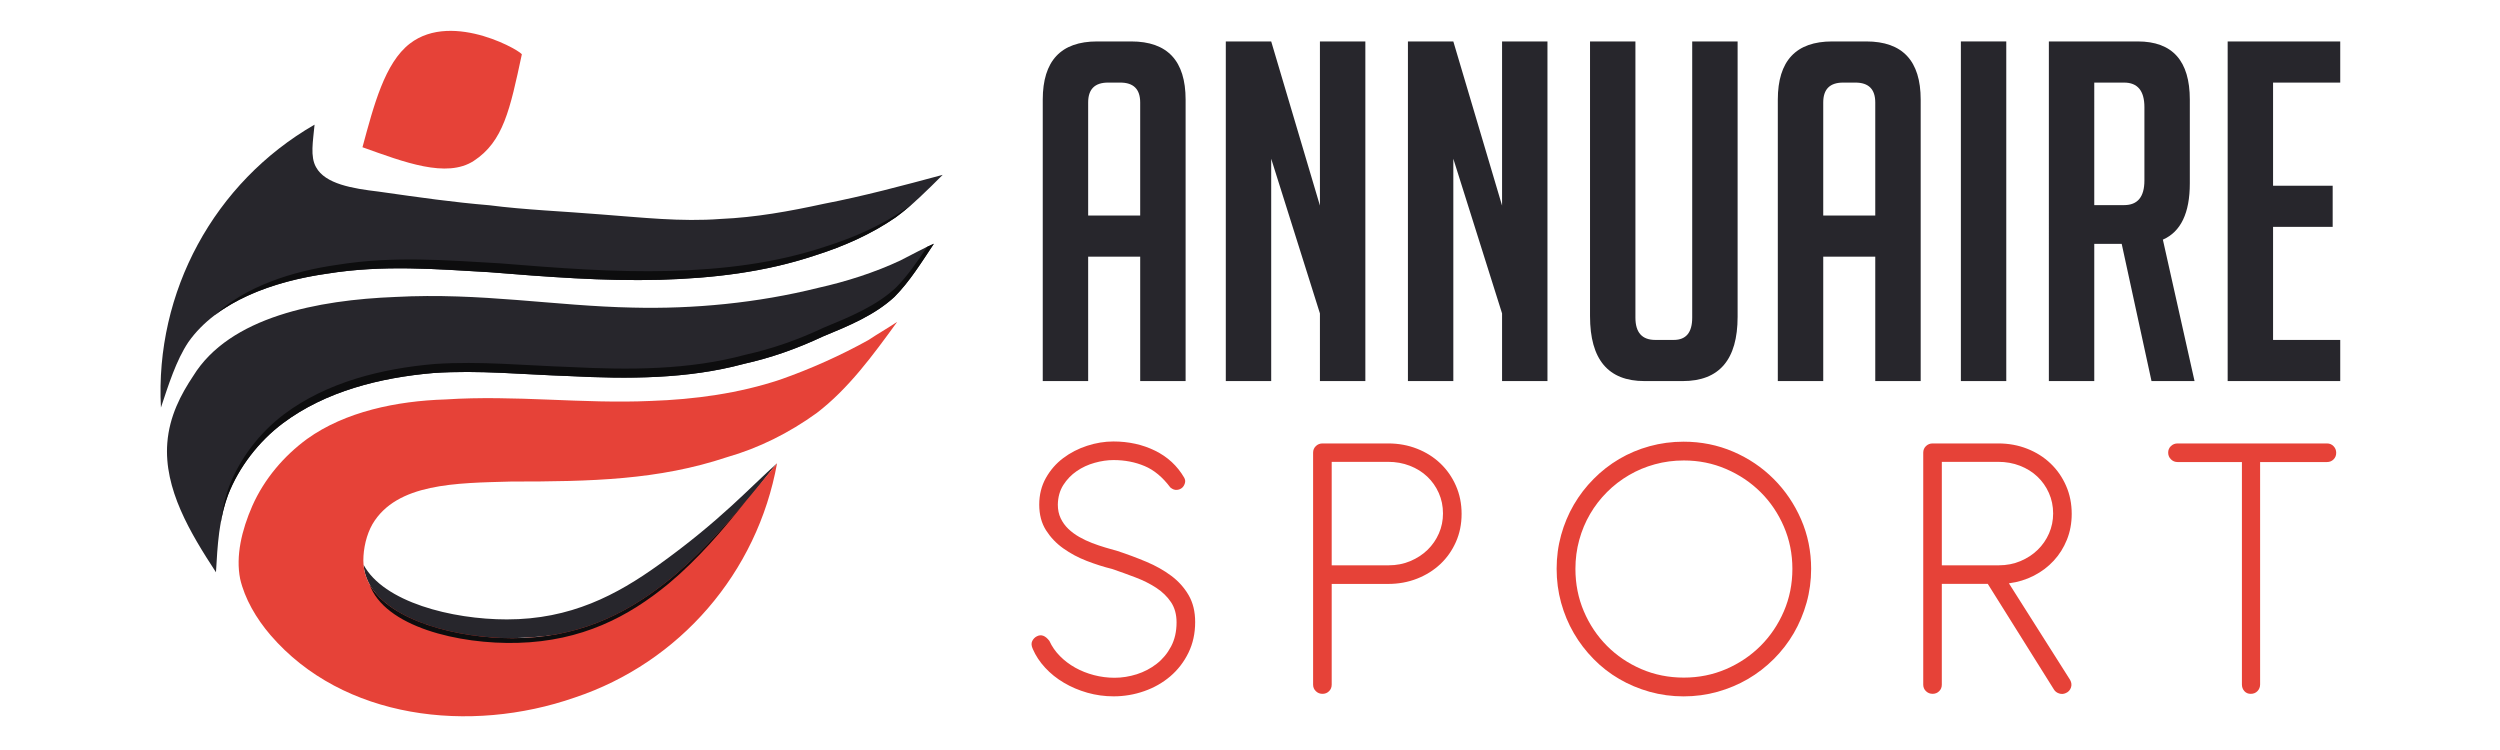 <?xml version="1.0" encoding="utf-8"?>
<!-- Generator: Adobe Illustrator 16.0.0, SVG Export Plug-In . SVG Version: 6.00 Build 0)  -->
<!DOCTYPE svg PUBLIC "-//W3C//DTD SVG 1.1//EN" "http://www.w3.org/Graphics/SVG/1.1/DTD/svg11.dtd">
<svg version="1.1" id="Calque_1" xmlns:x="http://ns.adobe.com/Extensibility/1.0/" xmlns:i="http://ns.adobe.com/AdobeIllustrator/10.0/" xmlns:graph="http://ns.adobe.com/Graphs/1.0/"
	 xmlns="http://www.w3.org/2000/svg" xmlns:xlink="http://www.w3.org/1999/xlink" x="0px" y="0px" width="200px" height="60px"
	 viewBox="0 0 200 60" enable-background="new 0 0 200 60" xml:space="preserve">
<path fill-rule="evenodd" clip-rule="evenodd" fill="#27262C" d="M52.716,45.172c-3.379,2.427-7.058,4.381-12.168,4.381
	c-4.414,0-9.87-1.389-11.466-4.379c0.328,4.035,6.813,6.023,11.909,5.883c6.888-0.189,8.854-1.894,12.232-4.323
	c4.009-2.884,6.517-6.719,8.939-9.669c0.099-0.004,0,0,0,0C59.958,39.025,57.654,41.624,52.716,45.172z"/>
<path fill-rule="evenodd" clip-rule="evenodd" fill="#27262C" d="M39.158,21.775c4.501,0.364,9.126,0.729,13.627,0.608
	c4.258-0.123,8.396-0.608,12.411-1.947c2.313-0.73,4.503-1.704,6.45-3.042c1.338-0.974,2.554-2.19,3.771-3.407
	c-3.163,0.851-6.327,1.704-9.49,2.312c-2.799,0.609-5.477,1.095-8.275,1.216c-3.165,0.244-6.327-0.121-9.613-0.365
	c-2.919-0.242-6.083-0.365-8.881-0.729c-2.921-0.244-5.477-0.609-8.883-1.095c-2.068-0.244-4.259-0.608-4.988-1.948
	c-0.487-0.852-0.244-2.068-0.122-3.406c-8.031,4.624-12.776,13.385-12.29,22.633c0.609-1.825,1.217-3.772,2.191-5.232
	c2.312-3.286,6.813-4.868,11.073-5.476C30.64,21.167,34.898,21.531,39.158,21.775L39.158,21.775z"/>
<path fill-rule="evenodd" clip-rule="evenodd" fill="#27262C" d="M34.678,29.84c3.651-0.244,7.18,0.122,10.83,0.244
	c4.746,0.243,9.491,0.243,13.993-0.974c2.191-0.487,4.259-1.218,6.328-2.191c2.068-0.851,4.136-1.704,5.719-3.163
	c1.217-1.218,2.19-2.799,3.163-4.259c-0.853,0.365-1.704,0.853-2.677,1.338c-2.069,0.973-4.38,1.703-6.571,2.191
	c-4.867,1.216-9.979,1.703-14.844,1.582c-6.207-0.123-12.168-1.217-18.982-0.852C25.43,24,18.373,25.337,15.453,30.084
	c-0.973,1.46-1.903,3.203-2.069,5.353c-0.282,3.674,1.826,7.18,3.894,10.345c0.123-2.191,0.244-4.26,0.975-6.208
	c0.852-2.188,2.433-4.257,4.38-5.717C26.039,31.302,30.419,30.205,34.678,29.84L34.678,29.84z"/>
<path fill-rule="evenodd" clip-rule="evenodd" fill="#E64238" d="M24.565,35.117c-1.826,1.34-3.408,3.164-4.38,5.354
	c-0.852,1.947-1.338,4.016-0.973,5.839c0.364,1.584,1.288,3.176,2.433,4.504c5.791,6.723,15.94,7.911,24.336,4.989
	c8.396-2.799,14.601-9.979,16.183-18.739c-2.798,3.407-5.596,6.936-9.005,9.612c-3.284,2.557-7.057,4.38-12.167,4.38
	c-5.232,0-11.925-1.946-11.925-6.206c0-0.971,0.244-2.067,0.73-2.92c1.947-3.285,6.693-3.285,11.073-3.406
	c6.449,0,11.802-0.121,17.278-1.947c2.556-0.729,4.988-1.946,7.179-3.528c2.554-1.948,4.502-4.624,6.448-7.301
	c-0.729,0.487-1.581,0.973-2.311,1.461c-2.19,1.217-4.624,2.312-7.058,3.163c-3.285,1.096-6.814,1.583-10.342,1.703
	c-5.476,0.245-10.83-0.484-16.428-0.12C31.744,32.074,27.607,32.928,24.565,35.117L24.565,35.117z"/>
<path fill-rule="evenodd" clip-rule="evenodd" fill="#E64238" d="M41.741,4.377c0.298-0.1-5.476-3.585-8.96-0.884
	c-1.996,1.546-2.873,4.916-3.783,8.286c3.339,1.197,6.73,2.5,8.899,1.095C40.269,11.323,40.798,8.774,41.741,4.377L41.741,4.377z"/>
<path fill-rule="evenodd" clip-rule="evenodd" fill="#0D0D0E" d="M53.158,46.677c-3.284,2.557-7.057,4.38-12.167,4.38
	c-4.39,0-9.805-1.37-11.436-4.326c1.199,3.412,7.156,4.832,11.879,4.698c5.109-0.145,8.827-2.076,12.039-4.724
	c2.319-1.932,4.331-4.27,6.252-6.689C57.698,42.434,55.584,44.771,53.158,46.677z"/>
<path fill-rule="evenodd" clip-rule="evenodd" fill="#0D0D0E" d="M72.473,16.686c-1.947,1.339-4.137,2.312-6.448,3.042
	c-4.016,1.338-8.153,1.825-12.412,1.947c-4.502,0.121-9.127-0.245-13.627-0.609c-4.26-0.243-8.518-0.608-13.02,0.122
	c-3.587,0.512-7.34,1.719-9.819,4.048c2.444-1.872,5.787-2.881,8.992-3.339c4.501-0.73,8.76-0.365,13.02-0.121
	c4.501,0.364,9.126,0.729,13.627,0.608c4.258-0.123,8.396-0.608,12.411-1.947c2.313-0.73,4.503-1.704,6.45-3.042
	c0.545-0.396,1.069-0.835,1.582-1.294C72.98,16.302,72.73,16.5,72.473,16.686z"/>
<path fill-rule="evenodd" clip-rule="evenodd" fill="#0D0D0E" d="M74.172,19.745c-0.77,1.164-1.572,2.337-2.521,3.288
	c-1.583,1.46-3.65,2.312-5.721,3.164c-2.067,0.974-4.136,1.704-6.326,2.19c-4.503,1.217-9.249,1.217-13.994,0.974
	c-3.65-0.122-7.179-0.487-10.83-0.243c-4.258,0.365-8.639,1.46-12.046,4.015c-1.946,1.46-3.528,3.528-4.381,5.721
	c-0.388,1.035-0.602,2.107-0.737,3.213c0.136-0.851,0.332-1.682,0.635-2.492c0.852-2.188,2.433-4.257,4.38-5.717
	c3.407-2.555,7.788-3.651,12.046-4.017c3.651-0.244,7.18,0.122,10.83,0.244c4.746,0.243,9.491,0.243,13.993-0.974
	c2.191-0.487,4.259-1.218,6.328-2.191c2.068-0.851,4.136-1.704,5.719-3.163c1.217-1.218,2.19-2.799,3.163-4.259
	C74.531,19.573,74.351,19.659,74.172,19.745z"/>
<g>
	<path fill="#27262C" d="M87.053,30.486h-3.633V7.97c0-3.103,1.451-4.655,4.352-4.655h2.725c2.901,0,4.352,1.552,4.352,4.655v22.517
		h-3.633v-9.953h-4.163V30.486z M91.215,17.241V8.197c0-1.06-0.53-1.59-1.589-1.59h-0.984c-1.06,0-1.589,0.53-1.589,1.59v9.044
		H91.215z"/>
	<path fill="#27262C" d="M105.594,16.447V3.315h3.634v27.171h-3.634v-5.412L101.696,12.7v17.786h-3.632V3.315h3.632L105.594,16.447z
		"/>
	<path fill="#27262C" d="M120.165,16.447V3.315h3.632v27.171h-3.632v-5.412L116.266,12.7v17.786h-3.632V3.315h3.632L120.165,16.447z
		"/>
	<path fill="#27262C" d="M139.009,3.315v22.024c0,3.431-1.464,5.147-4.39,5.147h-3.065c-2.9,0-4.352-1.728-4.352-5.185V3.315h3.632
		v22.1c0,1.186,0.53,1.779,1.591,1.779h1.476c0.984,0,1.476-0.593,1.476-1.779v-22.1H139.009z"/>
	<path fill="#27262C" d="M145.858,30.486h-3.633V7.97c0-3.103,1.45-4.655,4.352-4.655h2.725c2.9,0,4.353,1.552,4.353,4.655v22.517
		h-3.634v-9.953h-4.162V30.486z M150.021,17.241V8.197c0-1.06-0.529-1.59-1.589-1.59h-0.983c-1.061,0-1.59,0.53-1.59,1.59v9.044
		H150.021z"/>
	<path fill="#27262C" d="M156.87,30.486V3.315h3.632v27.171H156.87z"/>
	<path fill="#27262C" d="M163.909,3.315h7.113c2.775,0,4.163,1.552,4.163,4.655v6.699c0,2.371-0.719,3.873-2.156,4.502l2.534,11.315
		h-3.443l-2.384-10.975h-2.195v10.975h-3.632V3.315z M167.541,16.409h2.385c1.084,0,1.627-0.655,1.627-1.968V8.575
		c0-1.311-0.543-1.968-1.627-1.968h-2.385V16.409z"/>
	<path fill="#27262C" d="M178.213,30.486V3.315h9.006v3.292h-5.374v8.25h4.769v3.292h-4.769v9.044h5.374v3.292H178.213z"/>
</g>
<g>
	<path fill="#E64238" d="M86.942,44.874c-0.688-0.267-1.314-0.601-1.878-1.003c-0.563-0.399-1.025-0.887-1.385-1.453
		c-0.36-0.569-0.54-1.251-0.54-2.045c0-0.791,0.178-1.504,0.532-2.135c0.355-0.631,0.816-1.161,1.385-1.589s1.205-0.756,1.91-0.986
		c0.704-0.229,1.406-0.345,2.105-0.345c1.22,0,2.332,0.245,3.333,0.736s1.779,1.21,2.332,2.16c0.083,0.146,0.102,0.295,0.055,0.444
		c-0.047,0.152-0.117,0.27-0.211,0.354c-0.115,0.104-0.258,0.165-0.43,0.18c-0.172,0.016-0.347-0.048-0.524-0.196
		c-0.616-0.823-1.302-1.395-2.059-1.712c-0.756-0.319-1.583-0.479-2.48-0.479c-0.49,0-0.996,0.074-1.518,0.221
		c-0.522,0.146-0.999,0.365-1.432,0.664c-0.433,0.296-0.79,0.669-1.072,1.111c-0.281,0.444-0.428,0.967-0.438,1.571
		c0,0.409,0.076,0.771,0.227,1.088c0.151,0.319,0.354,0.601,0.61,0.847c0.256,0.245,0.548,0.461,0.876,0.649
		c0.329,0.187,0.67,0.35,1.025,0.484c0.354,0.136,0.707,0.256,1.056,0.36c0.35,0.104,0.676,0.198,0.979,0.281
		c0.793,0.26,1.562,0.548,2.308,0.861c0.746,0.313,1.408,0.686,1.988,1.119c0.579,0.432,1.043,0.948,1.393,1.549
		c0.349,0.601,0.524,1.318,0.524,2.151c0,0.908-0.18,1.729-0.54,2.466c-0.36,0.734-0.843,1.36-1.447,1.877
		c-0.605,0.516-1.302,0.914-2.09,1.188c-0.788,0.277-1.604,0.415-2.449,0.415c-0.72,0-1.418-0.096-2.097-0.288
		c-0.678-0.194-1.305-0.459-1.878-0.8c-0.574-0.338-1.075-0.74-1.502-1.204c-0.428-0.463-0.756-0.962-0.986-1.493
		c-0.115-0.252-0.131-0.464-0.047-0.635c0.083-0.172,0.209-0.301,0.375-0.384c0.345-0.178,0.678-0.053,1.002,0.375
		c0.198,0.438,0.477,0.84,0.837,1.206c0.36,0.364,0.769,0.675,1.229,0.931c0.458,0.257,0.957,0.453,1.494,0.595
		c0.538,0.14,1.088,0.212,1.651,0.212c0.594,0,1.187-0.096,1.776-0.281c0.589-0.188,1.121-0.468,1.596-0.838
		c0.475-0.37,0.858-0.832,1.15-1.386c0.292-0.553,0.438-1.194,0.438-1.924c0-0.637-0.148-1.177-0.446-1.621
		c-0.297-0.442-0.688-0.823-1.174-1.143c-0.485-0.317-1.035-0.595-1.651-0.829c-0.616-0.235-1.242-0.462-1.878-0.68
		C88.309,45.356,87.631,45.139,86.942,44.874z"/>
	<path fill="#E64238" d="M106.536,46.713v8.06c0,0.207-0.071,0.383-0.212,0.522c-0.141,0.142-0.315,0.212-0.524,0.212
		s-0.386-0.07-0.531-0.212c-0.146-0.14-0.221-0.315-0.221-0.522V36.211c0-0.209,0.074-0.383,0.221-0.524
		c0.146-0.14,0.322-0.212,0.531-0.212h5.258c0.825,0,1.595,0.143,2.309,0.424c0.715,0.281,1.335,0.673,1.862,1.174
		c0.526,0.5,0.941,1.095,1.244,1.784c0.303,0.688,0.455,1.438,0.455,2.253c0,0.815-0.152,1.563-0.455,2.245
		c-0.303,0.684-0.718,1.274-1.244,1.77c-0.527,0.495-1.147,0.884-1.862,1.166c-0.714,0.281-1.483,0.423-2.309,0.423H106.536z
		 M106.536,36.947v8.278h4.554c0.626,0,1.204-0.112,1.736-0.337c0.532-0.224,0.992-0.524,1.378-0.899
		c0.385-0.376,0.688-0.814,0.907-1.313c0.22-0.502,0.328-1.035,0.328-1.598c0-0.584-0.111-1.13-0.336-1.636
		s-0.531-0.943-0.923-1.313c-0.392-0.371-0.855-0.66-1.394-0.868c-0.537-0.209-1.118-0.313-1.744-0.313H106.536z"/>
	<path fill="#E64238" d="M138.656,36.133c1.235,0.531,2.315,1.259,3.239,2.184c0.923,0.923,1.653,2,2.191,3.231
		c0.536,1.231,0.805,2.552,0.805,3.959c0,0.939-0.122,1.845-0.367,2.715c-0.245,0.872-0.587,1.682-1.024,2.434
		c-0.438,0.753-0.971,1.44-1.597,2.067c-0.627,0.626-1.314,1.157-2.065,1.595c-0.751,0.438-1.563,0.781-2.435,1.026
		c-0.87,0.243-1.775,0.366-2.715,0.366c-0.938,0-1.844-0.123-2.715-0.366c-0.871-0.245-1.682-0.588-2.435-1.026
		c-0.751-0.438-1.435-0.969-2.049-1.595c-0.616-0.627-1.143-1.314-1.581-2.067c-0.438-0.752-0.777-1.562-1.018-2.434
		c-0.24-0.87-0.359-1.775-0.359-2.715s0.119-1.841,0.359-2.706c0.24-0.866,0.58-1.676,1.018-2.428
		c0.438-0.751,0.965-1.437,1.581-2.057c0.614-0.622,1.298-1.153,2.049-1.598c0.753-0.441,1.563-0.784,2.435-1.023
		s1.776-0.36,2.715-0.36C136.097,35.335,137.419,35.602,138.656,36.133z M132.389,37.143c-0.742,0.203-1.433,0.493-2.073,0.869
		c-0.643,0.375-1.227,0.825-1.754,1.353c-0.526,0.526-0.979,1.11-1.354,1.754c-0.376,0.642-0.665,1.333-0.868,2.074
		c-0.204,0.74-0.306,1.513-0.306,2.314c0,1.21,0.225,2.343,0.673,3.396c0.449,1.054,1.064,1.974,1.848,2.763
		c0.781,0.787,1.7,1.407,2.754,1.862c1.054,0.453,2.186,0.68,3.396,0.68c1.2,0,2.327-0.227,3.381-0.68
		c1.054-0.455,1.974-1.075,2.763-1.862c0.787-0.789,1.407-1.709,1.861-2.763s0.681-2.187,0.681-3.396c0-1.2-0.227-2.325-0.681-3.379
		s-1.074-1.973-1.861-2.755c-0.789-0.783-1.709-1.401-2.763-1.854c-1.054-0.455-2.181-0.682-3.381-0.682
		C133.9,36.838,133.129,36.939,132.389,37.143z"/>
	<path fill="#E64238" d="M165.354,43.175c-0.256,0.637-0.608,1.198-1.058,1.683c-0.448,0.486-0.978,0.884-1.588,1.197
		s-1.275,0.517-1.995,0.611l4.898,7.729c0.114,0.21,0.136,0.415,0.063,0.618s-0.208,0.347-0.407,0.432
		c-0.177,0.083-0.359,0.093-0.547,0.029c-0.188-0.061-0.329-0.175-0.424-0.343l-5.273-8.419h-3.678v8.06
		c0,0.207-0.069,0.383-0.211,0.522c-0.142,0.142-0.316,0.212-0.524,0.212s-0.386-0.07-0.532-0.212
		c-0.146-0.14-0.219-0.315-0.219-0.522V36.211c0-0.209,0.073-0.383,0.219-0.524c0.146-0.14,0.324-0.212,0.532-0.212h5.258
		c0.824,0,1.594,0.143,2.309,0.424s1.336,0.673,1.862,1.174c0.527,0.5,0.941,1.095,1.244,1.784c0.303,0.688,0.454,1.438,0.454,2.253
		C165.737,41.851,165.609,42.54,165.354,43.175z M155.346,36.947v8.278h4.555c0.625,0,1.205-0.112,1.737-0.337
		c0.531-0.224,0.99-0.524,1.376-0.899c0.387-0.376,0.689-0.814,0.908-1.313c0.219-0.502,0.329-1.035,0.329-1.598
		c0-0.584-0.112-1.13-0.337-1.636c-0.224-0.506-0.532-0.943-0.924-1.313c-0.391-0.371-0.855-0.66-1.392-0.868
		c-0.538-0.209-1.119-0.313-1.746-0.313H155.346z"/>
	<path fill="#E64238" d="M180.809,36.963v17.793c0,0.209-0.071,0.387-0.212,0.533c-0.141,0.146-0.32,0.218-0.54,0.218
		c-0.209,0-0.379-0.072-0.509-0.218c-0.13-0.146-0.195-0.324-0.195-0.533V36.963h-5.148c-0.209,0-0.386-0.072-0.532-0.221
		c-0.146-0.146-0.219-0.321-0.219-0.531c0-0.209,0.072-0.383,0.219-0.524c0.146-0.14,0.323-0.212,0.532-0.212h11.956
		c0.209,0,0.383,0.074,0.524,0.221c0.141,0.146,0.211,0.323,0.211,0.531c0,0.209-0.07,0.385-0.211,0.524
		c-0.142,0.142-0.315,0.212-0.524,0.212H180.809z"/>
</g>
</svg>
